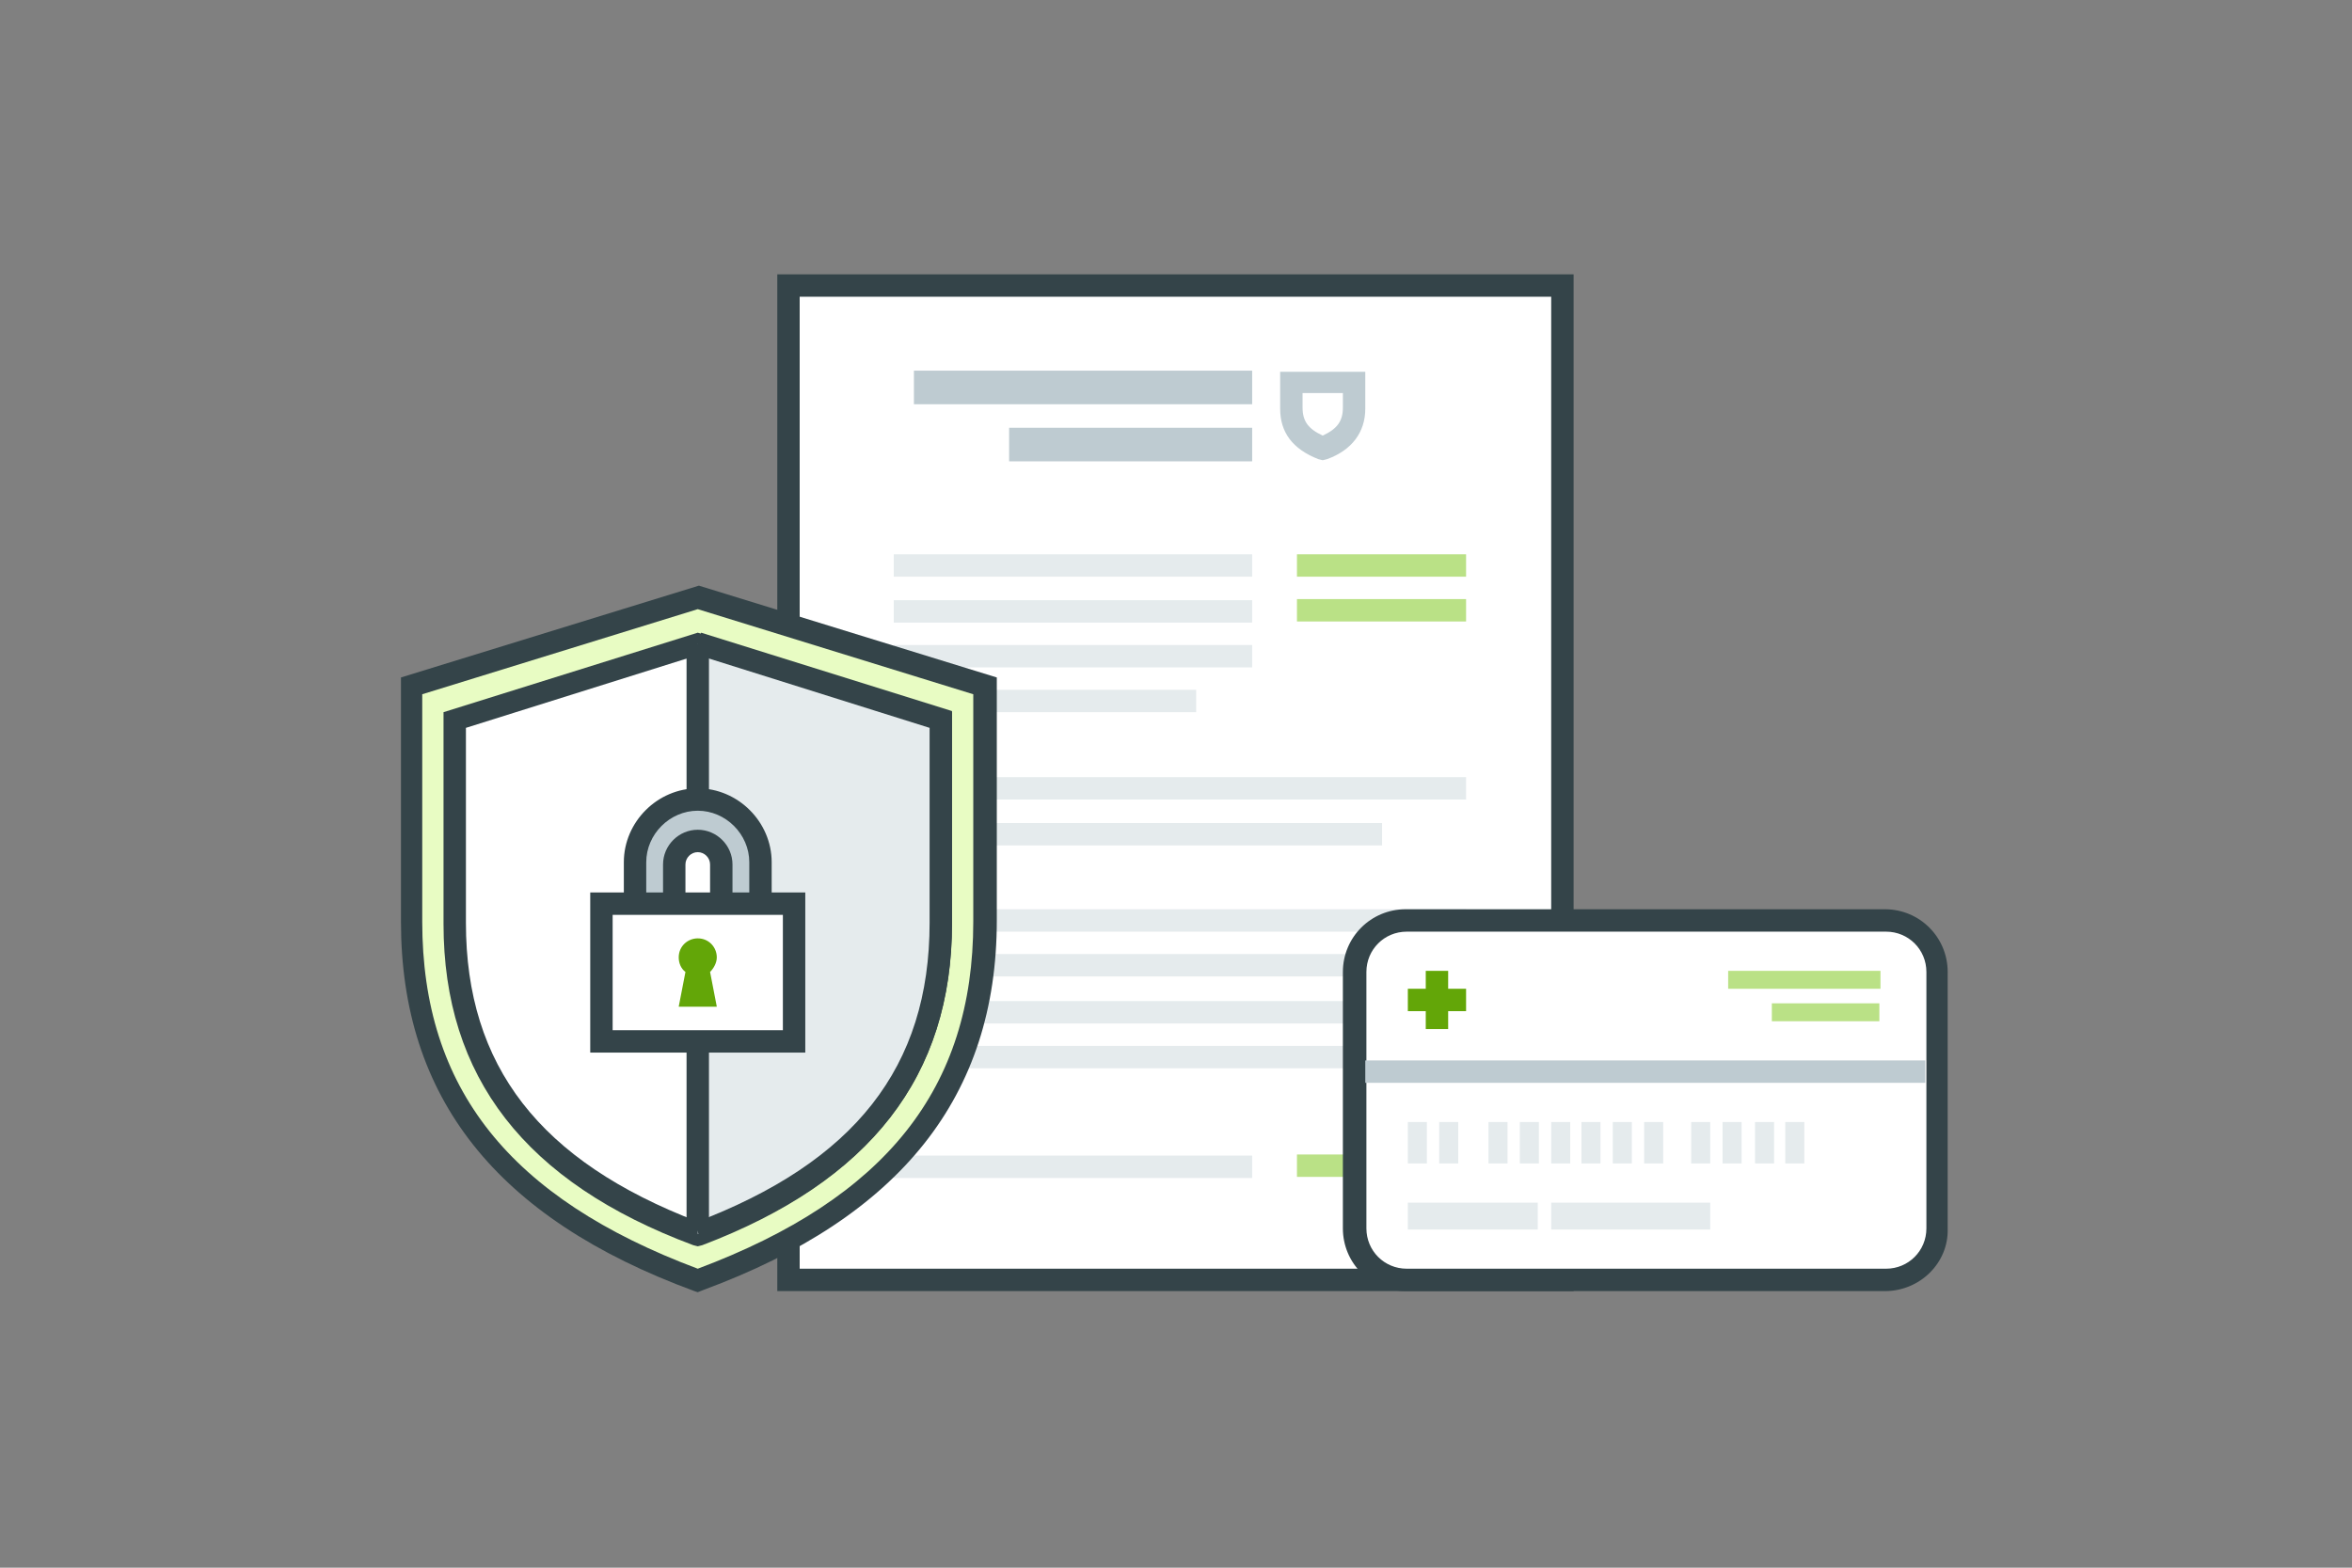 <?xml version="1.0" encoding="utf-8"?>
<!-- Generator: Adobe Illustrator 19.1.0, SVG Export Plug-In . SVG Version: 6.00 Build 0)  -->
<svg version="1.1" xmlns="http://www.w3.org/2000/svg" xmlns:xlink="http://www.w3.org/1999/xlink" x="0px" y="0px"
	 viewBox="0 0 210 140" style="enable-background:new 0 0 210 140;" xml:space="preserve">
<rect x="0" y="0" width="210" height="140" fill="#808080" stroke="none"/>
<style type="text/css">
	.st0{fill:#BAE186;}
	.st1{fill:#63A608;}
	.st2{fill:#FF966A;}
	.st3{fill:#EA6330;}
	.st4{fill:#FF6B7A;}
	.st5{fill:#E61F34;}
	.st6{fill:#E5EBED;}
	.st7{fill:#344449;}
	.st8{fill:#E8FCC3;}
	.st9{fill:#FCB69D;}
	.st10{fill:#FCA4B1;}
	.st11{fill:#BECBD1;}
	.st12{display:none;opacity:0.15;fill:none;stroke:#344449;stroke-miterlimit:10;}
	.st13{display:none;}
	.st14{display:inline;}
	.st15{fill:#FFFFFF;stroke:#344449;stroke-width:2;stroke-miterlimit:10;}
	.st16{fill:none;stroke:#344449;stroke-width:2;stroke-miterlimit:10;}
	.st17{fill:none;stroke:#E5EBED;stroke-miterlimit:10;}
	.st18{fill:none;stroke:#E61F34;stroke-miterlimit:10;}
	.st19{fill:#BECBD1;stroke:#344449;stroke-width:2;stroke-miterlimit:10;}
	.st20{fill:#E5EBED;stroke:#344449;stroke-width:2;stroke-miterlimit:10;}
	.st21{fill:#FCA4B1;stroke:#344449;stroke-width:2;stroke-miterlimit:10;}
	.st22{fill:#FF6B7A;stroke:#344449;stroke-width:2;stroke-miterlimit:10;}
	.st23{fill:#FFFFFF;}
	.st24{display:inline;fill:#FFFFFF;stroke:#344449;stroke-width:2;stroke-miterlimit:10;}
	.st25{fill:none;stroke:#63A608;stroke-width:2;stroke-miterlimit:10;}
	.st26{display:inline;fill:#BAE186;stroke:#344449;stroke-width:2;stroke-miterlimit:10;}
	.st27{display:inline;fill:#E8FCC3;stroke:#344449;stroke-width:2;stroke-miterlimit:10;}
	.st28{display:inline;fill:none;stroke:#344449;stroke-miterlimit:10;}
	.st29{display:inline;fill:#63A608;stroke:#344449;stroke-width:2;stroke-miterlimit:10;}
	.st30{display:inline;fill:#BECBD1;stroke:#344449;stroke-width:2;stroke-miterlimit:10;}
	.st31{fill:none;stroke:#EA6330;stroke-miterlimit:10;}
	.st32{display:inline;fill:none;stroke:#E61F34;stroke-miterlimit:10;}
	.st33{display:inline;fill:#FCB69D;}
	.st34{opacity:0.2;fill:#344449;}
	.st35{fill:#FFFFFF;stroke:#344449;stroke-width:2;stroke-linejoin:bevel;stroke-miterlimit:10;}
	.st36{fill:#EA6330;stroke:#344449;stroke-width:2;stroke-miterlimit:10;}
	.st37{fill:none;stroke:#344449;stroke-miterlimit:10;}
	.st38{fill:#FF966A;stroke:#344449;stroke-width:2;stroke-miterlimit:10;}
	.st39{fill:#FCB69D;stroke:#344449;stroke-width:2;stroke-miterlimit:10;}
	.st40{fill:#344449;stroke:#344449;stroke-width:2;stroke-miterlimit:10;}
	.st41{display:inline;fill:#E5EBED;stroke:#344449;stroke-width:2;stroke-miterlimit:10;}
	.st42{opacity:0.2;}
	.st43{fill:none;stroke:#BAE186;stroke-miterlimit:10;}
	.st44{fill:none;stroke:#BECBD1;stroke-width:2;stroke-miterlimit:10;}
	.st45{fill:none;stroke:#BECBD1;stroke-width:2;stroke-miterlimit:10;stroke-dasharray:3.826,3.826;}
	.st46{fill:none;stroke:#BECBD1;stroke-width:2;stroke-miterlimit:10;stroke-dasharray:3.795,3.795;}
	.st47{fill:#E8FCC3;stroke:#344449;stroke-width:2;stroke-miterlimit:10;}
	.st48{fill:none;stroke:#FFFFFF;stroke-miterlimit:10;}
	.st49{fill:none;stroke:#FFFFFF;stroke-width:2;stroke-miterlimit:10;}
	.st50{display:inline;fill:#FF6B7A;stroke:#344449;stroke-width:2;stroke-miterlimit:10;}
	.st51{display:inline;fill:none;stroke:#344449;stroke-width:2;stroke-miterlimit:10;}
	.st52{fill:#BAE186;stroke:#344449;stroke-width:2;stroke-miterlimit:10;}
	.st53{fill:none;stroke:#BECBD1;stroke-miterlimit:10;}
	.st54{display:inline;fill:#FFFFFF;stroke:#BECBD1;stroke-miterlimit:10;}
	.st55{display:inline;fill:#BECBD1;}
	.st56{opacity:0.15;fill:none;stroke:#344449;stroke-miterlimit:10;}
	.st57{fill:#E5EBED;stroke:#FCB69D;stroke-miterlimit:10;}
	.st58{fill:none;stroke:#BECBD1;stroke-width:2;stroke-miterlimit:10;stroke-dasharray:2.313,3.469;}
	.st59{fill:none;stroke:#BECBD1;stroke-width:2;stroke-miterlimit:10;stroke-dasharray:2.108,3.162;}
	.st60{fill:none;stroke:#FCA4B1;stroke-width:2;stroke-miterlimit:10;}
	.st61{display:none;opacity:0.15;fill:#FFFFFF;stroke:#344449;stroke-miterlimit:10;}
	.st62{fill:#FFFFFF;stroke:#BECBD1;stroke-width:2;stroke-miterlimit:10;}
	.st63{fill:none;stroke:#E61F34;stroke-linecap:round;stroke-linejoin:round;stroke-miterlimit:10;}
	.st64{fill:none;stroke:#344449;stroke-linecap:round;stroke-linejoin:round;stroke-miterlimit:10;}
	.st65{fill:#63A608;stroke:#344449;stroke-width:2;stroke-miterlimit:10;}
	.st66{fill:none;stroke:#63A608;stroke-miterlimit:10;}
	.st67{fill:#FFFFFF;stroke:#BECBD1;stroke-miterlimit:10;}
	.st68{fill:none;stroke:#E5EBED;stroke-width:2;stroke-miterlimit:10;}
	.st69{fill:none;stroke:#EA6330;stroke-width:2;stroke-miterlimit:10;}
</style>
<g id="Colour_Palette">
</g>
<g id="Accounting">
</g>
<g id="Actuarial">
</g>
<g id="Administrative">
</g>
<g id="Business-Analysis">
</g>
<g id="Customer-Service__x2A__x2A_">
</g>
<g id="Digital-Services">
</g>
<g id="Finance-Investments__x2A__x2A_">
</g>
<g id="Human-Resources">
</g>
<g id="Information_Services">
</g>
<g id="Insurance">
	<rect x="36.5" y="25" class="st61" width="137.1" height="90"/>
	<g id="Original_11_" class="st13">
		<g class="st14">
			<rect x="70.4" y="25.5" class="st15" width="69.1" height="88.8"/>
			<rect x="81.6" y="33.1" class="st11" width="30.2" height="3"/>
			<rect x="90.1" y="38.2" class="st11" width="21.7" height="3"/>
			<path class="st62" d="M118.1,34.1l-2.8,0v2.3c0,1.9,1.1,2.9,2.8,3.6c1.7-0.6,2.8-1.7,2.8-3.6v-2.3L118.1,34.1z"/>
			<g>
				<rect x="79.8" y="49.5" class="st6" width="32" height="2"/>
				<rect x="79.8" y="53.6" class="st6" width="32" height="2"/>
				<rect x="79.8" y="57.6" class="st6" width="32" height="2"/>
				<rect x="79.8" y="61.6" class="st6" width="27" height="2"/>
			</g>
			<g>
				<rect x="115.8" y="49.5" class="st0" width="15.1" height="2"/>
				<rect x="115.8" y="53.5" class="st0" width="15.1" height="2"/>
			</g>
			<g>
				<rect x="79.8" y="69.4" class="st6" width="51.1" height="2"/>
				<rect x="79.8" y="73.5" class="st6" width="43.6" height="2"/>
			</g>
			<g>
				<rect x="79.8" y="81.2" class="st6" width="51.1" height="2"/>
				<rect x="79.8" y="85.2" class="st6" width="51.1" height="2"/>
				<g>
					<rect x="79.8" y="89.4" class="st6" width="51.1" height="2"/>
					<rect x="79.8" y="93.4" class="st6" width="51.1" height="2"/>
				</g>
			</g>
			<g>
				<g>
					<rect x="79.8" y="103.2" class="st6" width="32" height="2"/>
				</g>
				<g>
					<rect x="115.8" y="103.1" class="st0" width="15.1" height="2"/>
				</g>
			</g>
		</g>
		<g class="st14">
			<path class="st15" d="M168.3,114.3h-42.8c-2.6,0-4.6-2.1-4.6-4.6V86.8c0-2.6,2.1-4.6,4.6-4.6h42.8c2.6,0,4.6,2.1,4.6,4.6v22.9
				C173,112.3,170.9,114.3,168.3,114.3z"/>
			<polygon class="st1" points="130.9,88.3 129.3,88.3 129.3,86.7 127.3,86.7 127.3,88.3 125.7,88.3 125.7,90.3 127.3,90.3 
				127.3,91.9 129.3,91.9 129.3,90.3 130.9,90.3 			"/>
			<g>
				<g>
					<rect x="125.7" y="100.2" class="st6" width="1.7" height="3.7"/>
					<rect x="128.5" y="100.2" class="st6" width="1.7" height="3.7"/>
					<rect x="132.9" y="100.2" class="st6" width="1.7" height="3.7"/>
					<rect x="135.7" y="100.2" class="st6" width="1.7" height="3.7"/>
					<rect x="138.5" y="100.2" class="st6" width="1.7" height="3.7"/>
					<rect x="141.2" y="100.2" class="st6" width="1.7" height="3.7"/>
					<rect x="144" y="100.2" class="st6" width="1.7" height="3.7"/>
					<rect x="146.8" y="100.2" class="st6" width="1.7" height="3.7"/>
					<rect x="151" y="100.2" class="st6" width="1.7" height="3.7"/>
					<rect x="153.8" y="100.2" class="st6" width="1.7" height="3.7"/>
					<rect x="156.7" y="100.2" class="st6" width="1.7" height="3.7"/>
					<rect x="159.4" y="100.2" class="st6" width="1.7" height="3.7"/>
				</g>
				<rect x="125.7" y="107.4" class="st6" width="11.6" height="2.4"/>
				<rect x="138.5" y="107.4" class="st6" width="14.2" height="2.4"/>
			</g>
			<line class="st44" x1="121.9" y1="95.7" x2="172" y2="95.7"/>
			<rect x="154.3" y="86.7" class="st0" width="13.6" height="1.6"/>
			<rect x="158.2" y="89.6" class="st0" width="9.6" height="1.6"/>
		</g>
		<g class="st14">
			<g>
				<path class="st47" d="M62.3,53.3l-25.6,7.9v21c0,16.7,9.8,26.3,25.6,32.1C78,108.5,87.9,99,87.9,82.2v-21L62.3,53.3z"/>
				<path class="st15" d="M62.3,57.5l-21.7,6.8v18.2c0,14.4,8.3,22.7,21.7,27.7c13.3-5,21.7-13.3,21.7-27.7V64.3L62.3,57.5z"/>
				<path class="st20" d="M62.3,110.2c13.3-5,21.7-13.3,21.7-27.7V64.3l-21.7-6.8"/>
				<rect x="60.5" y="75.4" class="st23" width="3.5" height="5.1"/>
			</g>
			<g>
				<path class="st19" d="M67.9,81.6V77c0-3.1-2.5-5.6-5.6-5.6c-3.1,0-5.6,2.5-5.6,5.6v4.6 M60.2,81.6v-4.4c0-1.2,1-2.1,2.1-2.1
					s2.1,1,2.1,2.1v4.4"/>
				<g>
					<rect x="53.7" y="80.7" class="st15" width="17.2" height="12.2"/>
					<path class="st1" d="M64,85.5c0-0.9-0.7-1.7-1.7-1.7c-0.9,0-1.7,0.7-1.7,1.7c0,0.5,0.2,1,0.6,1.3l-0.6,3.1H64l-0.6-3.1
						C63.7,86.5,64,86,64,85.5z"/>
				</g>
			</g>
			<line class="st16" x1="62.3" y1="57.5" x2="62.3" y2="71.4"/>
			<line class="st16" x1="62.3" y1="93" x2="62.3" y2="109.9"/>
		</g>
	</g>
	<g id="Expanded_10_">
		<g>
			<g>
				<rect x="70.4" y="25.5" class="st23" width="69.1" height="88.8"/>
				<path class="st7" d="M140.6,115.3H69.4V24.5h71.1V115.3z M71.4,113.3h67.1V26.5H71.4V113.3z"/>
			</g>
			<g>
				<rect x="81.6" y="33.1" class="st11" width="30.2" height="3"/>
			</g>
			<g>
				<rect x="90.1" y="38.2" class="st11" width="21.7" height="3"/>
			</g>
			<g>
				<path class="st23" d="M118.1,34.1l-2.8,0v2.3c0,1.9,1.1,2.9,2.8,3.6c1.7-0.6,2.8-1.7,2.8-3.6v-2.3L118.1,34.1z"/>
				<path class="st11" d="M118.1,41.1l-0.4-0.1c-2.3-0.9-3.4-2.4-3.4-4.5v-3.3l3.8,0l3.8,0v3.3c0,2.1-1.2,3.7-3.4,4.5L118.1,41.1z
					 M116.3,35.1v1.3c0,1.2,0.5,1.9,1.8,2.5c1.3-0.6,1.8-1.3,1.8-2.5v-1.3l-1.8,0L116.3,35.1z"/>
			</g>
			<g>
				<g>
					<rect x="79.8" y="49.5" class="st6" width="32" height="2"/>
				</g>
				<g>
					<rect x="79.8" y="53.6" class="st6" width="32" height="2"/>
				</g>
				<g>
					<rect x="79.8" y="57.6" class="st6" width="32" height="2"/>
				</g>
				<g>
					<rect x="79.8" y="61.6" class="st6" width="27" height="2"/>
				</g>
			</g>
			<g>
				<g>
					<rect x="115.8" y="49.5" class="st0" width="15.1" height="2"/>
				</g>
				<g>
					<rect x="115.8" y="53.5" class="st0" width="15.1" height="2"/>
				</g>
			</g>
			<g>
				<g>
					<rect x="79.8" y="69.4" class="st6" width="51.1" height="2"/>
				</g>
				<g>
					<rect x="79.8" y="73.5" class="st6" width="43.6" height="2"/>
				</g>
			</g>
			<g>
				<g>
					<rect x="79.8" y="81.2" class="st6" width="51.1" height="2"/>
				</g>
				<g>
					<rect x="79.8" y="85.2" class="st6" width="51.1" height="2"/>
				</g>
				<g>
					<g>
						<rect x="79.8" y="89.4" class="st6" width="51.1" height="2"/>
					</g>
					<g>
						<rect x="79.8" y="93.4" class="st6" width="51.1" height="2"/>
					</g>
				</g>
			</g>
			<g>
				<g>
					<g>
						<rect x="79.8" y="103.2" class="st6" width="32" height="2"/>
					</g>
				</g>
				<g>
					<g>
						<rect x="115.8" y="103.1" class="st0" width="15.1" height="2"/>
					</g>
				</g>
			</g>
		</g>
		<g>
			<g>
				<path class="st23" d="M168.3,114.3h-42.8c-2.6,0-4.6-2.1-4.6-4.6V86.8c0-2.6,2.1-4.6,4.6-4.6h42.8c2.6,0,4.6,2.1,4.6,4.6v22.9
					C173,112.3,170.9,114.3,168.3,114.3z"/>
				<path class="st7" d="M168.3,115.3h-42.8c-3.1,0-5.6-2.5-5.6-5.6V86.8c0-3.1,2.5-5.6,5.6-5.6h42.8c3.1,0,5.6,2.5,5.6,5.6v22.9
					C174,112.8,171.4,115.3,168.3,115.3z M125.6,83.2c-2,0-3.6,1.6-3.6,3.6v22.9c0,2,1.6,3.6,3.6,3.6h42.8c2,0,3.6-1.6,3.6-3.6V86.8
					c0-2-1.6-3.6-3.6-3.6H125.6z"/>
			</g>
			<g>
				<polygon class="st1" points="130.9,88.3 129.3,88.3 129.3,86.7 127.3,86.7 127.3,88.3 125.7,88.3 125.7,90.3 127.3,90.3 
					127.3,91.9 129.3,91.9 129.3,90.3 130.9,90.3 				"/>
			</g>
			<g>
				<g>
					<g>
						<rect x="125.7" y="100.2" class="st6" width="1.7" height="3.7"/>
					</g>
					<g>
						<rect x="128.5" y="100.2" class="st6" width="1.7" height="3.7"/>
					</g>
					<g>
						<rect x="132.9" y="100.2" class="st6" width="1.7" height="3.7"/>
					</g>
					<g>
						<rect x="135.7" y="100.2" class="st6" width="1.7" height="3.7"/>
					</g>
					<g>
						<rect x="138.5" y="100.2" class="st6" width="1.7" height="3.7"/>
					</g>
					<g>
						<rect x="141.2" y="100.2" class="st6" width="1.7" height="3.7"/>
					</g>
					<g>
						<rect x="144" y="100.2" class="st6" width="1.7" height="3.7"/>
					</g>
					<g>
						<rect x="146.8" y="100.2" class="st6" width="1.7" height="3.7"/>
					</g>
					<g>
						<rect x="151" y="100.2" class="st6" width="1.7" height="3.7"/>
					</g>
					<g>
						<rect x="153.8" y="100.2" class="st6" width="1.7" height="3.7"/>
					</g>
					<g>
						<rect x="156.7" y="100.2" class="st6" width="1.7" height="3.7"/>
					</g>
					<g>
						<rect x="159.4" y="100.2" class="st6" width="1.7" height="3.7"/>
					</g>
				</g>
				<g>
					<rect x="125.7" y="107.4" class="st6" width="11.6" height="2.4"/>
				</g>
				<g>
					<rect x="138.5" y="107.4" class="st6" width="14.2" height="2.4"/>
				</g>
			</g>
			<g>
				<rect x="121.9" y="94.7" class="st11" width="50" height="2"/>
			</g>
			<g>
				<rect x="154.3" y="86.7" class="st0" width="13.6" height="1.6"/>
			</g>
			<g>
				<rect x="158.2" y="89.6" class="st0" width="9.6" height="1.6"/>
			</g>
		</g>
		<g>
			<g>
				<g>
					<path class="st8" d="M62.3,53.3l-25.6,7.9v21c0,16.7,9.8,26.3,25.6,32.1C78,108.5,87.9,99,87.9,82.2v-21L62.3,53.3z"/>
					<path class="st7" d="M62.3,115.4l-0.3-0.1c-17.7-6.5-26.2-17.3-26.2-33V60.5l26.6-8.2l26.6,8.2v21.7c0,15.7-8.6,26.5-26.2,33
						L62.3,115.4z M37.7,62v20.3c0,14.9,7.8,24.7,24.6,31c16.8-6.3,24.6-16.1,24.6-31V62l-24.6-7.6L37.7,62z"/>
				</g>
				<g>
					<path class="st23" d="M62.3,57.5l-21.7,6.8v18.2c0,14.4,8.3,22.7,21.7,27.7c13.3-5,21.7-13.3,21.7-27.7V64.3L62.3,57.5z"/>
					<path class="st7" d="M62.3,111.3l-0.4-0.1c-15-5.6-22.3-15-22.3-28.7V63.6l22.7-7.1L85,63.6v18.9c0,13.6-7.3,23-22.3,28.7
						L62.3,111.3z M41.6,65v17.4c0,12.8,6.6,21.3,20.7,26.7C76.4,103.7,83,95.2,83,82.5V65l-20.7-6.5L41.6,65z"/>
				</g>
				<g>
					<path class="st6" d="M62.3,110.2c13.3-5,21.7-13.3,21.7-27.7V64.3l-21.7-6.8"/>
					<path class="st7" d="M62.7,111.1l-0.7-1.9c14.3-5.4,21-13.9,21-26.8V65l-21-6.6l0.6-1.9l22.4,7v18.9
						C85,96.1,77.7,105.5,62.7,111.1z"/>
				</g>
				<g>
					<rect x="60.5" y="75.4" class="st23" width="3.5" height="5.1"/>
				</g>
			</g>
			<g>
				<g>
					<path class="st11" d="M67.9,81.6V77c0-3.1-2.5-5.6-5.6-5.6c-3.1,0-5.6,2.5-5.6,5.6v4.6 M60.2,81.6v-4.4c0-1.2,1-2.1,2.1-2.1
						s2.1,1,2.1,2.1v4.4"/>
					<path class="st7" d="M68.9,81.6h-2V77c0-2.5-2.1-4.6-4.6-4.6c-2.5,0-4.6,2.1-4.6,4.6v4.6h-2V77c0-3.6,3-6.6,6.6-6.6
						c3.6,0,6.6,3,6.6,6.6V81.6z M65.4,81.6h-2v-4.4c0-0.6-0.5-1.1-1.1-1.1s-1.1,0.5-1.1,1.1v4.4h-2v-4.4c0-1.7,1.4-3.1,3.1-3.1
						c1.7,0,3.1,1.4,3.1,3.1V81.6z"/>
				</g>
				<g>
					<g>
						<rect x="53.7" y="80.7" class="st23" width="17.2" height="12.2"/>
						<path class="st7" d="M71.9,94H52.7V79.7h19.2V94z M54.7,92h15.2V81.7H54.7V92z"/>
					</g>
					<g>
						<path class="st1" d="M64,85.5c0-0.9-0.7-1.7-1.7-1.7c-0.9,0-1.7,0.7-1.7,1.7c0,0.5,0.2,1,0.6,1.3l-0.6,3.1H64l-0.6-3.1
							C63.7,86.5,64,86,64,85.5z"/>
					</g>
				</g>
			</g>
			<g>
				<rect x="61.3" y="57.5" class="st7" width="2" height="13.9"/>
			</g>
			<g>
				<rect x="61.3" y="93" class="st7" width="2" height="16.9"/>
			</g>
		</g>
	</g>
</g>
<g id="Legal">
</g>
<g id="Marketing-Communications">
</g>
<g id="Project-Management">
</g>
<g id="Sales-Business-Development">
</g>
</svg>
